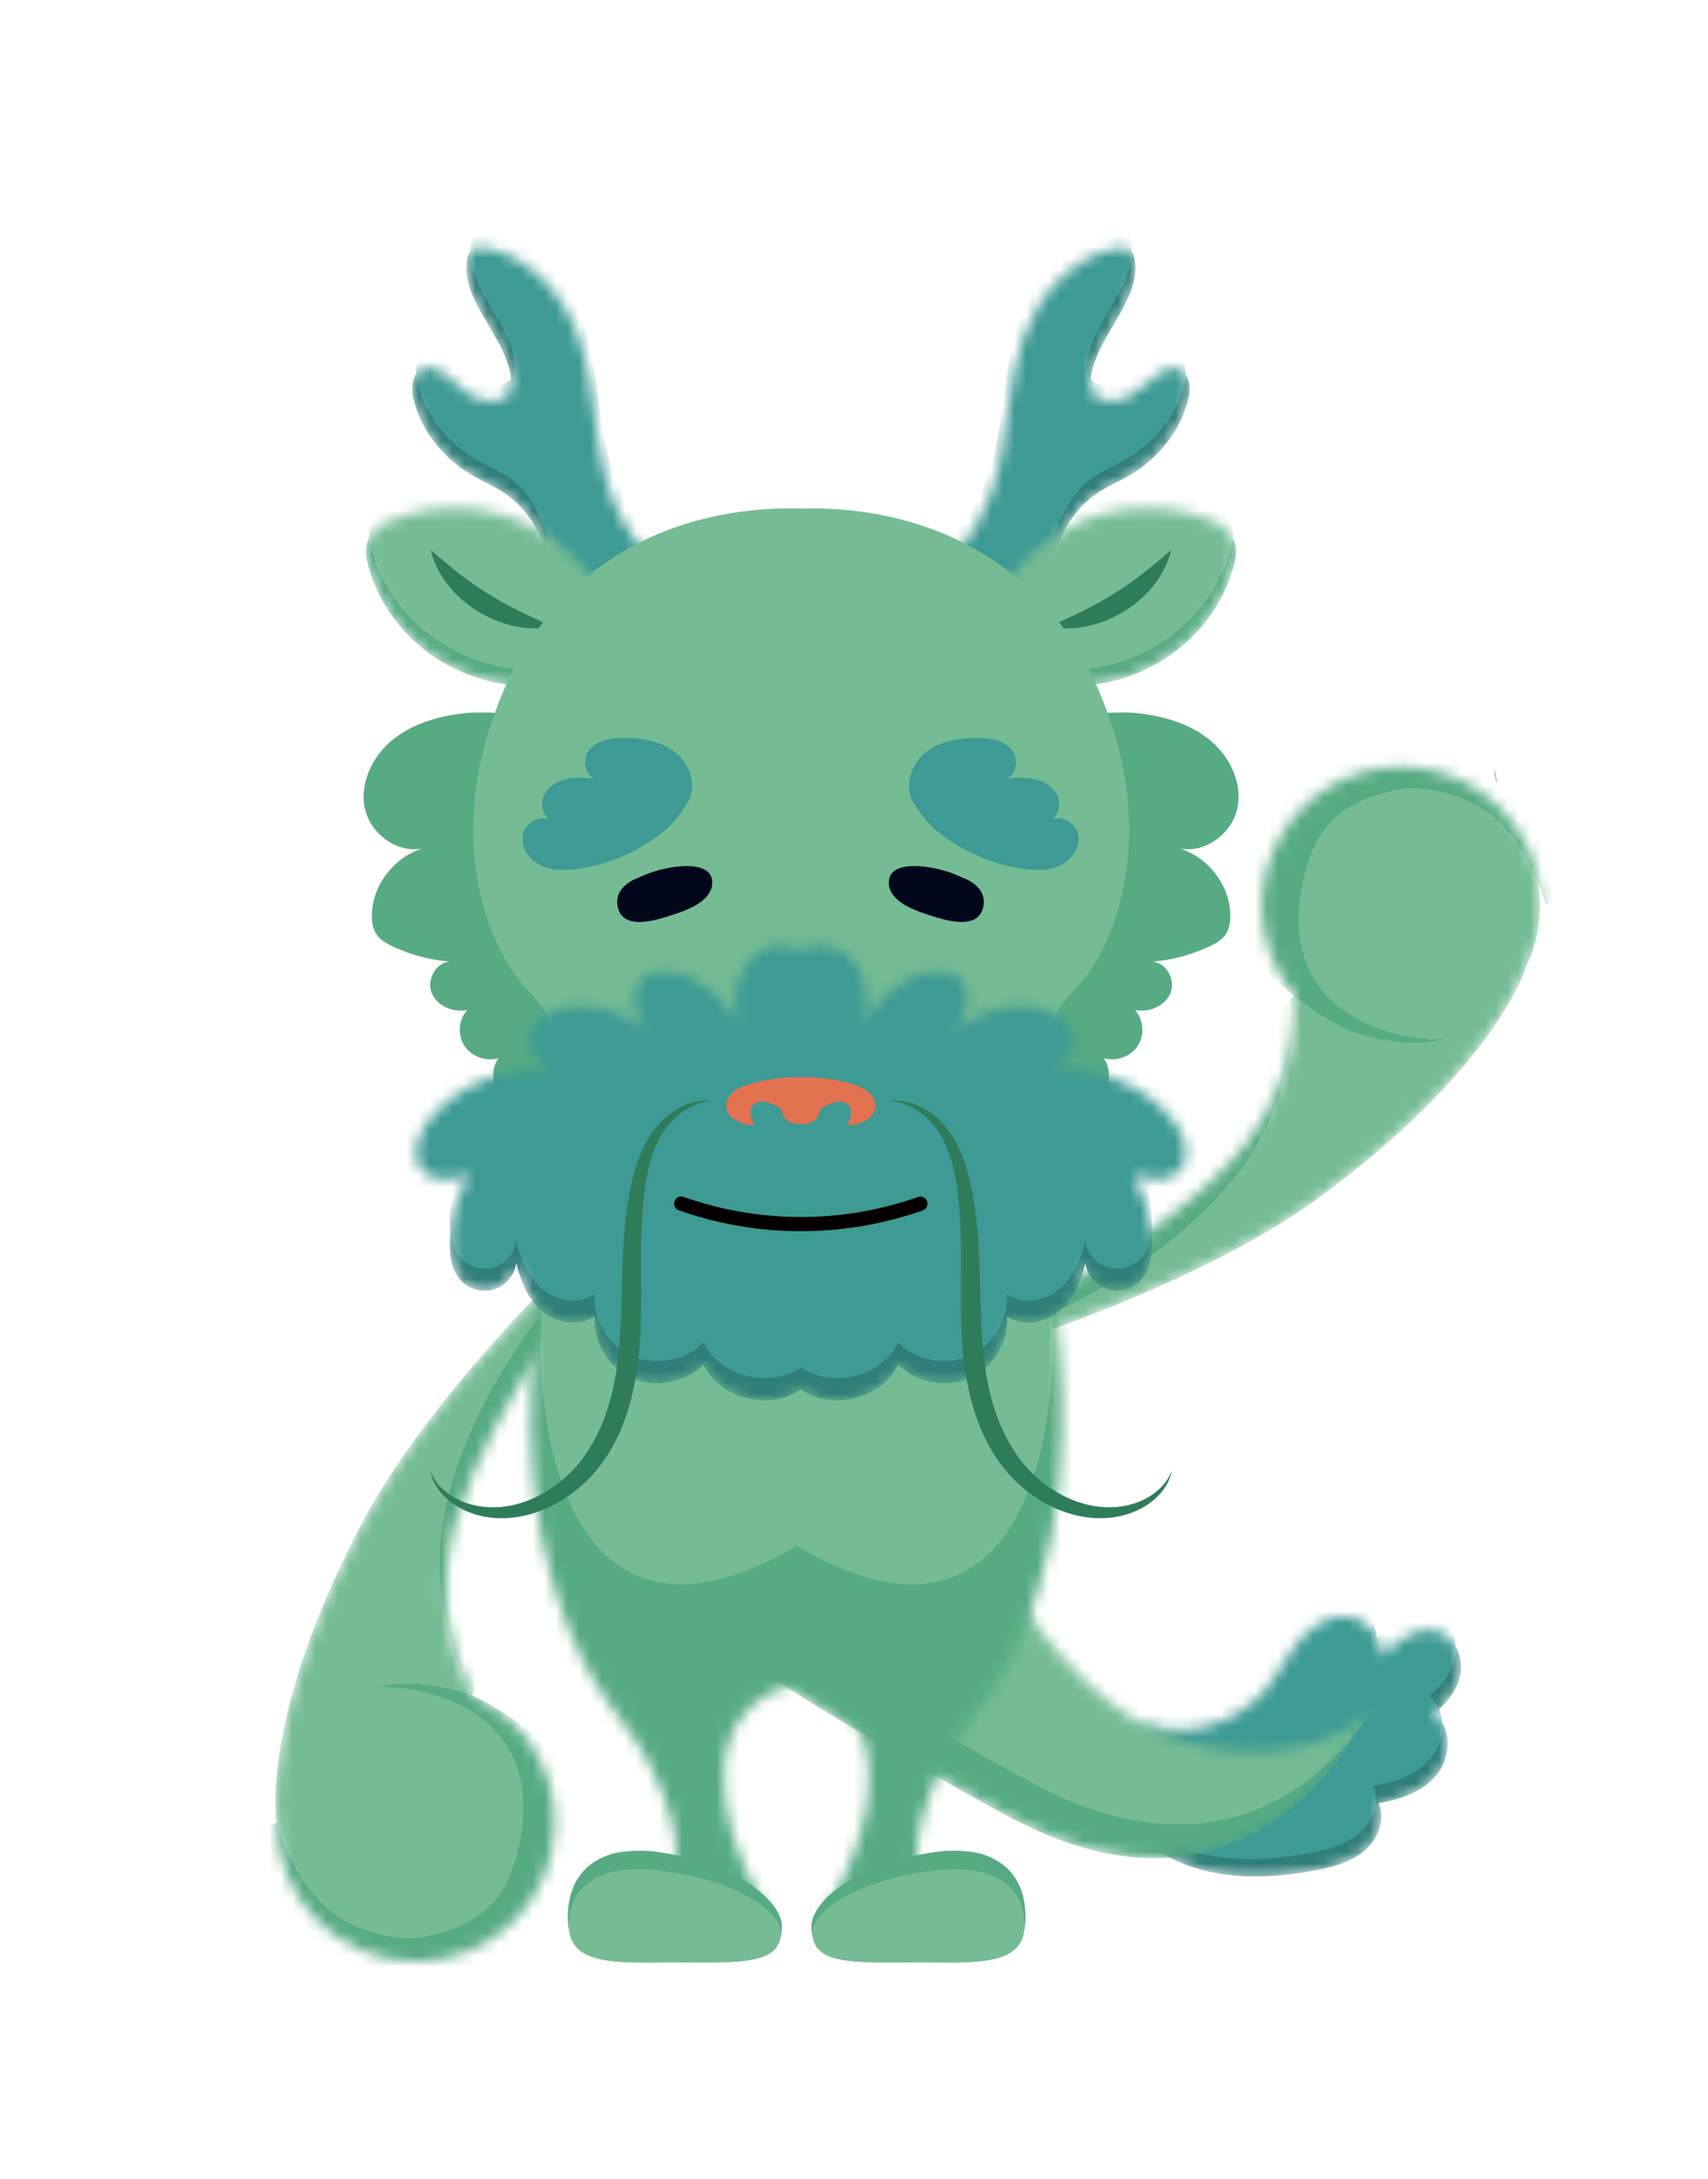 <svg xmlns="http://www.w3.org/2000/svg" width="149" height="190" fill="none"><mask id="a" width="149" height="190" x="0" y="0" maskUnits="userSpaceOnUse" style="mask-type:luminance"><path fill="#fff" d="M148.466 0H.711v190h147.755z"/></mask><g mask="url(#a)"><mask id="b" width="32" height="24" x="96" y="140" maskUnits="userSpaceOnUse" style="mask-type:luminance"><path fill="#fff" d="M113.328 143.115c-1.081 1.298-1.818 2.854-2.898 4.153-2.452 2.945-6.704 4.253-10.387 3.195-3.299 2.168-3.664 3.628-3.481 4.979.182 1.35.862 2.596 1.737 3.641 1.892 2.259 4.687 3.647 7.58 4.209 2.893.562 5.889.35 8.786-.185 1.539-.284 3.12-.688 4.322-1.689 1.203-1.001 1.91-2.753 1.268-4.18 1.935-.311 3.931-1.015 5.14-2.558 1.209-1.543 1.265-4.09-.301-5.269 1.157-.904 2.133-2.155 2.33-3.61.197-1.456-.576-3.094-1.973-3.549-1.807-.588-3.583.871-4.927 2.214.096-1.64-1.212-3.242-2.839-3.475a3.348 3.348 0 0 0-.477-.034c-1.497 0-2.903.984-3.88 2.158"/></mask><g mask="url(#b)"><path fill="#307E7A" d="M100.046 150.462c3.684 1.058 7.936-.25 10.388-3.195 1.08-1.299 1.817-2.855 2.897-4.153 1.081-1.298 2.686-2.364 4.358-2.124 1.626.233 2.935 1.835 2.839 3.475 1.344-1.343 3.12-2.802 4.927-2.214 1.397.455 2.17 2.093 1.973 3.548-.197 1.456-1.173 2.707-2.33 3.611 1.566 1.179 1.51 3.726.301 5.269-1.209 1.543-3.205 2.247-5.14 2.558.642 1.427-.065 3.18-1.268 4.18-1.202 1.001-2.783 1.405-4.322 1.689-2.897.535-5.893.747-8.786.185s-5.688-1.95-7.58-4.209c-.875-1.045-1.555-2.291-1.737-3.641-.183-1.351.182-2.811 3.48-4.979"/><path fill="#3D9A94" d="M99.59 148.95c3.683 1.058 7.934-.25 10.386-3.195 1.081-1.298 1.818-2.855 2.898-4.153 1.081-1.298 2.686-2.364 4.358-2.124 1.626.234 2.935 1.835 2.839 3.475 1.344-1.343 3.12-2.802 4.927-2.213 1.397.455 2.17 2.092 1.973 3.548-.197 1.456-1.173 2.706-2.33 3.611 1.566 1.178 1.51 3.725.301 5.268-1.209 1.543-3.205 2.248-5.14 2.559.642 1.426-.065 3.179-1.268 4.18-1.202 1-2.783 1.404-4.322 1.688-2.898.536-5.893.748-8.786.186s-5.688-1.951-7.58-4.21c-.875-1.045-1.555-2.29-1.737-3.641-.183-1.351.182-2.81 3.48-4.979"/></g><mask id="c" width="62" height="33" x="58" y="130" maskUnits="userSpaceOnUse" style="mask-type:luminance"><path fill="#fff" d="M58.902 140.376s6.245 5.535 28.809 17.882c22.564 12.346 31.931-9.509 31.931-9.509-3.974 5.393-13.766 3.69-13.766 3.69-14.333-1.987-21.57-21.997-21.57-21.997l-25.404 9.934"/></mask><g mask="url(#c)"><path fill="#57AB83" d="M84.305 130.44s7.238 20.01 21.571 21.997c0 0 9.792 1.703 13.766-3.69 0 0-9.367 21.855-31.931 9.509-22.564-12.347-28.809-17.882-28.809-17.882z"/><path fill="#75BC94" d="M86.325 127.494s7.237 20.01 21.571 21.997c0 0 9.792 1.703 13.765-3.69 0 0-9.366 21.855-31.93 9.508-22.565-12.346-28.81-17.881-28.81-17.881l25.404-9.934"/></g><mask id="d" width="23" height="31" x="81" y="21" maskUnits="userSpaceOnUse" style="mask-type:luminance"><path fill="#fff" d="M97.278 21.664c-3.954.794-6.78 4.278-8.017 7.805-1.236 3.527-1.286 7.24-2.046 10.854-.76 3.614-2.471 7.402-5.926 9.423l9.825 1.776c.732-3.059 1.651-6.398 4.402-8.362.986-.704 2.14-1.173 3.186-1.798 2.569-1.534 4.439-4.047 5.02-6.748.233-1.083-.079-2.56-1.278-2.572-.378-.004-.745.157-1.071.35-1.037.612-1.811 1.559-2.866 2.145-1.054.587-2.657.637-3.184-.322-.195-.355-.2-.78-.156-1.186.402-3.646 4.42-6.807 3.847-10.384-.052-.327-.158-.669-.44-.868-.192-.136-.433-.183-.686-.183-.202 0-.412.03-.61.07"/></mask><g mask="url(#d)"><path fill="#307E7A" d="M81.273 49.746c3.455-2.022 5.166-5.81 5.926-9.424.76-3.614.81-7.327 2.047-10.854 1.236-3.527 4.063-7.01 8.016-7.805.446-.09.95-.132 1.297.113.28.2.388.541.44.868.572 3.577-3.445 6.739-3.847 10.384-.045.407-.04.831.156 1.186.527.96 2.13.909 3.184.322 1.054-.586 1.828-1.533 2.866-2.145.325-.193.692-.354 1.07-.35 1.199.012 1.512 1.49 1.278 2.572-.581 2.7-2.451 5.215-5.02 6.748-1.046.625-2.2 1.094-3.186 1.798-2.75 1.964-3.67 5.303-4.401 8.362"/><path fill="#3D9A94" d="M80.95 48.355c3.454-2.021 5.165-5.81 5.925-9.424.76-3.613.81-7.327 2.046-10.854 1.236-3.526 4.063-7.01 8.017-7.805.445-.089.95-.131 1.296.114.282.198.388.54.44.867.573 3.577-3.445 6.739-3.847 10.385-.044.406-.039.83.156 1.186.528.959 2.13.908 3.184.322 1.055-.587 1.829-1.533 2.866-2.146.326-.192.693-.354 1.071-.35 1.199.013 1.511 1.49 1.278 2.572-.581 2.701-2.451 5.215-5.02 6.748-1.046.625-2.2 1.094-3.186 1.798-2.75 1.965-3.983 6.911-4.715 9.97"/></g><mask id="e" width="23" height="16" x="85" y="44" maskUnits="userSpaceOnUse" style="mask-type:luminance"><path fill="#fff" d="M93.756 45.754c-4.85 2.311-7.802 6.873-8.088 11.639 3.978 2.734 9.445 3.282 14.295.97 4.193-1.998 6.967-5.678 7.827-9.718.246-1.16-.355-2.38-1.432-2.91a14.183 14.183 0 0 0-6.239-1.43c-2.124 0-4.3.466-6.363 1.449"/></mask><g mask="url(#e)"><path fill="#57AB83" d="M93.76 45.756c4.192-1.999 8.847-1.86 12.602-.018 1.077.528 1.678 1.75 1.432 2.909-.86 4.04-3.634 7.72-7.827 9.719-4.85 2.311-10.317 1.763-14.295-.971.286-4.766 3.238-9.328 8.088-11.64"/><path fill="#75BC94" d="M93.47 44.34c4.194-1.999 8.848-1.86 12.603-.018 1.077.528 1.678 1.75 1.432 2.909-.86 4.04-3.634 7.72-7.827 9.719-4.85 2.311-10.317 1.763-14.295-.971.286-4.766 3.238-9.328 8.088-11.64"/><path fill="#2F7C5B" d="M102.17 47.968c-1.001 4.133-5.602 7.124-9.77 6.809a8.15 8.15 0 0 1-.845-.126c.62-.322 1.242-.57 1.863-.875 2.234-1.028 4.32-2.238 6.258-3.753.418-.32.819-.658 1.228-.99.428-.356.82-.716 1.266-1.065"/></g><mask id="f" width="24" height="31" x="35" y="21" maskUnits="userSpaceOnUse" style="mask-type:luminance"><path fill="#fff" d="M41.18 21.776c-.28.2-.388.541-.44.868-.572 3.577 3.445 6.739 3.847 10.385.045.406.04.83-.156 1.185-.527.96-2.129.909-3.184.322-1.054-.586-1.828-1.533-2.866-2.145-.325-.193-.692-.354-1.07-.35-1.2.012-1.511 1.49-1.278 2.572.581 2.7 2.451 5.215 5.02 6.748 1.046.625 2.2 1.094 3.186 1.798 2.75 1.964 3.67 5.304 4.401 8.362l9.825-1.776c-3.454-2.02-5.165-5.81-5.925-9.423-.76-3.614-.81-7.327-2.047-10.854-1.236-3.527-4.063-7.01-8.016-7.805a3.148 3.148 0 0 0-.61-.07c-.253 0-.494.047-.687.183"/></mask><g mask="url(#f)"><path fill="#307E7A" d="M58.466 49.746c-3.455-2.022-5.166-5.81-5.926-9.424-.76-3.614-.81-7.327-2.047-10.854-1.235-3.527-4.063-7.01-8.016-7.805-.446-.09-.95-.132-1.297.113-.28.2-.388.541-.44.868-.572 3.577 3.445 6.739 3.847 10.384.045.407.04.831-.156 1.186-.527.96-2.129.909-3.184.322-1.054-.586-1.828-1.533-2.866-2.145-.325-.193-.692-.354-1.07-.35-1.2.012-1.511 1.49-1.278 2.572.581 2.7 2.451 5.215 5.02 6.748 1.046.625 2.2 1.094 3.186 1.798 2.75 1.964 3.67 5.303 4.401 8.362"/><path fill="#3D9A94" d="M58.79 48.355c-3.455-2.021-5.166-5.81-5.926-9.424-.76-3.613-.81-7.327-2.046-10.854-1.236-3.526-4.063-7.01-8.017-7.805-.445-.089-.95-.131-1.296.114-.282.198-.388.54-.44.867-.573 3.577 3.445 6.739 3.846 10.385.045.406.04.83-.155 1.186-.528.959-2.13.908-3.184.322-1.055-.587-1.829-1.533-2.867-2.146-.325-.192-.692-.354-1.07-.35-1.199.013-1.511 1.49-1.278 2.572.581 2.701 2.451 5.215 5.02 6.748 1.046.625 2.2 1.094 3.186 1.798 2.75 1.965 3.983 6.911 4.715 9.97"/></g><mask id="g" width="24" height="16" x="31" y="44" maskUnits="userSpaceOnUse" style="mask-type:luminance"><path fill="#fff" d="M33.393 45.736c-1.077.528-1.678 1.75-1.432 2.909.86 4.04 3.634 7.72 7.827 9.719 4.85 2.311 10.317 1.763 14.295-.971-.286-4.766-3.238-9.328-8.088-11.639a14.779 14.779 0 0 0-6.363-1.45c-2.193 0-4.332.497-6.239 1.432"/></mask><g mask="url(#g)"><path fill="#57AB83" d="M45.995 45.755c-4.193-1.998-8.847-1.86-12.602-.018-1.077.528-1.678 1.75-1.432 2.909.86 4.04 3.634 7.72 7.827 9.719 4.85 2.311 10.317 1.763 14.295-.971-.286-4.766-3.238-9.328-8.088-11.64"/><path fill="#75BC94" d="M46.284 44.339c-4.192-1.999-8.847-1.86-12.602-.018-1.077.528-1.678 1.75-1.432 2.909.86 4.04 3.634 7.72 7.827 9.719 4.85 2.311 10.317 1.763 14.295-.971-.286-4.766-3.238-9.328-8.088-11.64"/><path fill="#2F7C5B" d="M37.574 47.967c.446.349.838.709 1.266 1.065.41.332.81.67 1.227.99 1.989 1.56 4.145 2.785 6.44 3.84.178.09.368.165.55.251.377.186.752.33 1.132.538a7.409 7.409 0 0 1-1.695.145c-3.9-.114-7.98-2.954-8.92-6.83"/></g><mask id="h" width="51" height="51" x="84" y="66" maskUnits="userSpaceOnUse" style="mask-type:luminance"><path fill="#fff" d="M111.328 73.673c-2.165 4.432-1.375 9.533 1.591 13.091.103 4.027-.889 9.342-5.367 14.298-7.483 8.284-23.126 15.525-23.126 15.525l5.586-.051s15.337-5.038 24.803-11.925c15.736-11.448 18.303-20.29 18.303-20.29 2.941-6.017.447-13.278-5.57-16.219a12.08 12.08 0 0 0-5.316-1.234c-4.487 0-8.8 2.502-10.904 6.805"/></mask><g mask="url(#h)"><path fill="#75BC94" d="M112.919 86.763c.103 4.027-.889 9.341-5.367 14.298-7.483 8.284-23.126 15.525-23.126 15.525l5.586-.051s15.337-5.038 24.803-11.925c15.736-11.448 18.303-20.29 18.303-20.29 2.941-6.017.447-13.278-5.57-16.219-6.017-2.94-13.279-.446-16.22 5.57-2.165 4.433-1.375 9.534 1.591 13.092"/><path fill="#57AB83" d="M87.951 116.109s12.266-4.037 19.908-13.658c4.155-5.23 5.164-11.661 5.061-15.688L87.918 112.27z"/><path fill="#57AB83" d="M122.386 58.98c-28.992 16.598-8.906 28.967-4.687 30.88 0 0 4.521 1.81 8.514.697-.855.239-5.072.023-8.362-2.025-4.108-2.558-5.512-6.943-3.922-12.715.979-3.553 2.856-5.945 8.116-6.983 1.73-.341 5.572.132 8.322 2.48 3.263 2.786 4.458 7.561 4.458 7.561l7.412-3.102-19.851-16.792"/></g><mask id="i" width="30" height="64" x="24" y="108" maskUnits="userSpaceOnUse" style="mask-type:luminance"><path fill="#fff" d="M48.731 111.049s-11.567 11.261-17.048 21.604c-9.112 17.195-7.536 26.266-7.536 26.266 0 6.697 5.43 12.126 12.126 12.126 6.697 0 12.127-5.429 12.127-12.126 0-4.932-2.95-9.169-7.178-11.063-1.86-3.573-3.302-8.783-1.456-15.203 3.087-10.728 13.962-24.102 13.962-24.102l-4.997 2.498"/></mask><g mask="url(#i)"><path fill="#75BC94" d="M41.203 147.856c-1.861-3.573-3.303-8.783-1.456-15.203 3.086-10.728 13.962-24.102 13.962-24.102l-4.997 2.498s-11.567 11.261-17.048 21.604c-9.112 17.195-7.536 26.266-7.536 26.266 0 6.697 5.429 12.127 12.126 12.127 6.697 0 12.126-5.43 12.126-12.127 0-4.932-2.95-9.168-7.177-11.063"/><path fill="#57AB83" d="M50.747 110.526s-9.248 9.014-11.89 21.013c-1.436 6.523.481 12.744 2.342 16.317l11.264-33.895-1.716-3.435"/><path fill="#57AB83" d="M36.662 178.757c28.916-16.729 8.773-29.007 4.545-30.901 0 0-4.529-1.789-8.516-.658.854-.242 5.072-.046 8.371 1.987 4.12 2.54 5.543 6.918 3.98 12.697-.963 3.557-2.83 5.958-8.084 7.02-1.73.349-5.573-.106-8.334-2.442-3.275-2.771-4.492-7.541-4.492-7.541l-7.398 3.136 19.928 16.702"/></g><mask id="j" width="47" height="55" x="46" y="112" maskUnits="userSpaceOnUse" style="mask-type:luminance"><path fill="#fff" d="M47.232 112.567s-2.728 13.917 1.174 26.111c3.39 10.594 6.52 10.464 9.361 17.577 2.563 6.418.353 9.53.353 9.53l8.923 1.034s-5.468-8.354-3.447-14.924c.994-3.229 4.193-4.956 5.891-4.956 1.698 0 4.898 1.727 5.891 4.956 2.02 6.57-3.446 14.924-3.446 14.924l8.922-1.034s-2.21-3.112.353-9.53c2.842-7.113 5.971-6.983 9.361-17.577 3.902-12.194 1.174-26.111 1.174-26.111h-44.51"/></mask><g mask="url(#j)"><path fill="#75BC94" d="M47.24 112.566s-2.728 13.917 1.174 26.111c3.39 10.594 6.52 10.464 9.36 17.577 2.564 6.418.354 9.53.354 9.53l8.922 1.034s-5.467-8.354-3.446-14.924c.993-3.229 4.193-4.956 5.891-4.956 1.698 0 4.897 1.727 5.89 4.956 2.022 6.57-3.446 14.924-3.446 14.924l8.923-1.034s-2.21-3.112.353-9.53c2.842-7.113 5.971-6.983 9.361-17.577 3.902-12.194 1.174-26.111 1.174-26.111H47.24"/><path fill="#57AB83" d="M69.491 172.082H40.934l-.09-59.513 6.392-.003c-1.007 16.876 4.576 32.657 22.255 22.226 17.68 10.431 23.263-5.35 22.255-22.226l6.393.003-.09 59.513H69.491"/></g><mask id="k" width="149" height="191" x="0" y="-1" maskUnits="userSpaceOnUse" style="mask-type:luminance"><path fill="#fff" d="M148.458-.001H.703v190h147.755v-190Z"/></mask><g mask="url(#k)"><path fill="#57AB83" d="M57.273 161.474c-2.154-.294-3.903.16-4.024.216-.422.195-3.67.971-3.717 5.432-.047 4.46 4.4 3.992 9.104 3.992 5.764 0 9.573.362 9.573-3.128 0-2.209-3.932-5.557-10.936-6.512"/><path fill="#75BC94" d="M57.281 163.083c-2.132-.245-3.863.133-3.984.18-.417.163-3.633.809-3.68 4.526-.046 3.717 4.356 3.327 9.014 3.327 5.705 0 9.477.302 9.477-2.606 0-1.841-3.894-4.631-10.827-5.427"/><path fill="#57AB83" d="M81.721 161.475c2.154-.294 3.903.16 4.025.216.42.195 3.67.971 3.717 5.432.047 4.46-4.4 3.992-9.105 3.992-5.763 0-9.573.362-9.573-3.128 0-2.209 3.933-5.557 10.936-6.512"/><path fill="#75BC94" d="M81.713 163.083c2.132-.245 3.863.133 3.984.18.417.163 3.633.809 3.68 4.526.046 3.717-4.356 3.327-9.013 3.327-5.706 0-9.477.302-9.477-2.606 0-1.841 3.893-4.631 10.826-5.427"/><path fill="#4EAE81" d="M130.622 68.373a3.885 3.885 0 0 1-.255-1.382l.255 1.382"/><path fill="#57AB83" d="M86.076 98.411c.76 1.107 2.28 1.51 3.622 1.306 1.341-.203 2.545-.903 3.69-1.622 1.041-.655 2.096-1.367 2.761-2.392.666-1.026.85-2.449.124-3.434 1.089.327 2.371-.136 2.985-1.08.614-.942.506-2.282-.25-3.118 1.22.245 2.634-.34 3.098-1.478.464-1.138-.344-2.662-1.587-2.742a14.39 14.39 0 0 0 4.998-1.33c.52-.247 1.043-.54 1.374-1.004.352-.493.445-1.121.438-1.724-.031-2.688-2.068-5.231-4.717-5.89 2.266.701 4.815-1.095 5.321-3.378.506-2.283-.709-4.703-2.578-6.146-1.808-1.395-4.123-2-6.416-2.218a6.44 6.44 0 0 0-.512-.028c-1.776-.03-11.367.023-12.868 4.534M53.695 98.411c-.76 1.107-2.28 1.51-3.621 1.306-1.342-.203-2.546-.903-3.69-1.622-1.042-.655-2.096-1.367-2.762-2.392-.665-1.026-.85-2.449-.124-3.434-1.089.327-2.37-.136-2.985-1.08-.614-.942-.506-2.282.25-3.118-1.22.245-2.634-.34-3.098-1.478-.464-1.138.344-2.662 1.587-2.742a14.389 14.389 0 0 1-4.998-1.33c-.52-.247-1.042-.54-1.374-1.004-.352-.493-.445-1.121-.438-1.724.031-2.688 2.068-5.231 4.717-5.89-2.265.701-4.815-1.095-5.321-3.378-.506-2.283.71-4.703 2.578-6.146 1.808-1.395 4.124-2 6.416-2.218.173-.017.338-.025.512-.028 1.776-.03 11.367.023 12.869 4.534"/><path fill="#75BC94" d="M68.597 44.455s22.638-2.96 28.937 20.646c1.2 4.5 1.347 9.253.12 13.745-.756 2.769-2.068 5.733-4.34 7.924 0 0-4.899 5.15-.333 10.629l-15.033 13.477-10.69-1.096-2.672-32.213 4.01-33.112"/><path fill="#75BC94" d="M71.187 44.455S48.55 41.495 42.251 65.1c-1.2 4.5-1.348 9.253-.12 13.745.755 2.769 2.067 5.733 4.338 7.924 0 0 4.9 5.15.334 10.629l15.033 13.477 10.69-1.096 2.672-32.213-4.01-33.112"/><path fill="#03071C" d="M83.907 76.513s2.362.703 1.842 2.68c-.52 1.977-3.46.996-4.506.66-1.047-.334-3.937-1.172-3.693-3.116.243-1.943 4.439-1.213 6.357-.224M55.76 76.513s-2.361.704-1.842 2.681c.52 1.977 3.46.996 4.507.66 1.047-.334 3.936-1.172 3.693-3.116-.243-1.943-4.44-1.213-6.357-.225"/><path fill="#3D9A94" d="M79.702 70c-.86-1.37-.263-3.3.982-4.334 1.245-1.033 2.949-1.329 4.567-1.322 1.064.004 2.233.173 2.945.965.712.791.53 2.358-.507 2.6.84-.083 1.697-.164 2.524.01.827.175 1.634.65 1.998 1.412.364.762.144 1.818-.603 2.214.938-.598 2.315.236 2.466 1.338.151 1.102-.659 2.167-1.674 2.62-1.016.454-2.182.412-3.281.242a15.535 15.535 0 0 1-6.836-2.85c-.63-.467-1.381-.984-2.581-2.895M59.969 70c.86-1.37.263-3.3-.982-4.334-1.246-1.033-2.95-1.329-4.567-1.322-1.065.004-2.233.173-2.945.965-.712.791-.53 2.358.507 2.6-.841-.083-1.698-.164-2.525.01-.827.175-1.634.65-1.998 1.412-.364.762-.143 1.818.603 2.214-.937-.598-2.314.236-2.466 1.338-.151 1.102.659 2.167 1.674 2.62 1.016.454 2.182.412 3.281.242a15.535 15.535 0 0 0 6.836-2.85c.631-.467 1.382-.984 2.582-2.895"/></g><mask id="l" width="68" height="41" x="36" y="82" maskUnits="userSpaceOnUse" style="mask-type:luminance"><path fill="#fff" d="M70.082 82.808c-.07.04-.132.088-.198.131-.066-.043-.128-.092-.198-.13-1.2-.664-2.797-.368-3.84.516-1.042.883-1.573 2.25-1.66 3.602-.068 1.072.116 2.14.403 3.18-.816-2.272-2.667-4.259-4.992-5.089-1.22-.435-2.766-.492-3.635.457-1.223 1.333-.244 3.427.762 4.926-1.839-2.082-4.876-3.061-7.61-2.454-1.47.326-3.03 1.404-2.93 2.883.077 1.136 1.091 1.96 2.02 2.638-3.968-.578-8.194 1.058-10.698 4.143-1.048 1.291-1.75 3.298-.59 4.493 1.027 1.059 2.786.75 4.063.31a11.768 11.768 0 0 0-1.709 6.157c.007 1.122.214 2.32 1 3.132.727.75 1.906 1.038 2.905.709.998-.329 1.763-1.258 1.884-2.287.368 1.581 1.026 3.172 2.285 4.219 1.26 1.047 3.234 1.382 4.566.427-.178 2.216 1.178 4.473 3.236 5.387 2.059.915 4.676.422 6.247-1.175 1.397 2.992 5.789 4.072 8.491 2.169 2.702 1.903 7.094.823 8.491-2.169 1.57 1.597 4.188 2.09 6.247 1.175 2.059-.914 3.415-3.171 3.236-5.387 1.332.955 3.307.62 4.566-.427 1.26-1.047 1.917-2.638 2.285-4.219.12 1.029.886 1.958 1.884 2.287.999.329 2.178.041 2.904-.709.787-.812.994-2.01 1.001-3.132a11.765 11.765 0 0 0-1.709-6.157c1.277.44 3.037.749 4.063-.31 1.16-1.195.458-3.202-.59-4.493-2.504-3.085-6.73-4.721-10.698-4.143.93-.678 1.943-1.502 2.02-2.638.101-1.479-1.46-2.556-2.929-2.883-2.734-.607-5.772.372-7.61 2.454 1.005-1.499 1.984-3.593.761-4.926-.869-.949-2.415-.892-3.635-.457-2.324.83-4.176 2.818-4.992 5.09.287-1.04.471-2.11.403-3.181-.087-1.352-.617-2.719-1.66-3.602a3.754 3.754 0 0 0-2.383-.878c-.508 0-1.01.114-1.457.361"/></mask><g mask="url(#l)"><path fill="#307E7A" d="M37.483 97.612c2.503-3.085 6.73-4.721 10.698-4.143-.93-.678-1.943-1.502-2.02-2.638-.101-1.479 1.46-2.556 2.929-2.883 2.734-.607 5.771.372 7.61 2.454-1.005-1.499-1.984-3.593-.762-4.927.87-.948 2.416-.891 3.636-.456 2.596.927 4.602 3.298 5.234 5.897-.417-1.29-.732-2.637-.645-3.988.087-1.352.617-2.719 1.66-3.602 1.043-.884 2.64-1.18 3.84-.517.07.039.132.088.198.132.066-.044.128-.093.198-.132 1.2-.663 2.797-.367 3.84.517 1.042.883 1.572 2.25 1.66 3.602.086 1.351-.23 2.697-.646 3.988.632-2.599 2.638-4.97 5.235-5.897 1.22-.435 2.766-.492 3.635.456 1.222 1.334.243 3.428-.762 4.927 1.839-2.082 4.876-3.061 7.61-2.454 1.47.327 3.03 1.404 2.93 2.883-.078 1.136-1.091 1.96-2.02 2.638 3.968-.578 8.194 1.058 10.697 4.143 1.049 1.291 1.75 3.298.591 4.493-1.027 1.059-2.786.75-4.063.31a11.774 11.774 0 0 1 1.709 6.157c-.008 1.122-.215 2.32-1 3.132-.727.75-1.907 1.038-2.905.709-.998-.329-1.763-1.258-1.884-2.287-.368 1.581-1.026 3.172-2.285 4.219-1.26 1.047-3.234 1.382-4.566.427.178 2.216-1.178 4.473-3.237 5.387-2.058.915-4.676.422-6.246-1.175-1.398 2.992-5.79 4.072-8.491 2.169-2.702 1.903-7.094.823-8.491-2.169-1.571 1.597-4.188 2.09-6.247 1.175-2.059-.914-3.415-3.171-3.236-5.387-1.332.955-3.307.62-4.566-.427-1.26-1.047-1.917-2.638-2.285-4.219-.121 1.029-.887 1.958-1.885 2.287-.998.329-2.178.041-2.904-.709-.786-.812-.993-2.01-1-3.132a11.768 11.768 0 0 1 1.709-6.157c-1.278.44-3.037.749-4.064-.31-1.16-1.195-.458-3.202.59-4.493"/><path fill="#3D9A94" d="M37.483 95.686c2.503-3.085 6.73-4.72 10.698-4.143-.93-.678-1.943-1.502-2.02-2.638-.101-1.479 1.46-2.556 2.929-2.883 2.734-.607 5.771.372 7.61 2.454-1.005-1.499-1.984-3.593-.762-4.926.87-.948 2.416-.892 3.636-.456 2.596.927 4.602 3.297 5.234 5.896-.417-1.29-.732-2.637-.645-3.988.087-1.351.617-2.718 1.66-3.602 1.043-.883 2.64-1.18 3.84-.517.07.04.132.088.198.132.066-.044.128-.093.198-.132 1.2-.663 2.797-.366 3.84.517 1.042.883 1.572 2.25 1.66 3.602.086 1.351-.23 2.698-.646 3.988.632-2.599 2.638-4.97 5.235-5.896 1.22-.436 2.766-.492 3.635.456 1.222 1.333.243 3.427-.762 4.926 1.839-2.082 4.876-3.06 7.61-2.454 1.47.327 3.03 1.404 2.93 2.883-.078 1.136-1.091 1.96-2.02 2.638 3.968-.578 8.194 1.058 10.697 4.143 1.049 1.291 1.75 3.298.591 4.494-1.027 1.059-2.786.749-4.063.309a11.778 11.778 0 0 1 1.709 6.158c-.008 1.121-.215 2.32-1 3.131-.727.75-1.907 1.038-2.905.709-.998-.329-1.763-1.258-1.884-2.287-.368 1.581-1.026 3.172-2.285 4.219-1.26 1.047-3.234 1.383-4.566.427.178 2.216-1.178 4.473-3.237 5.388-2.058.914-4.676.421-6.246-1.176-1.398 2.993-5.79 4.072-8.491 2.169-2.702 1.903-7.094.824-8.491-2.169-1.571 1.597-4.188 2.09-6.247 1.176-2.059-.915-3.415-3.172-3.236-5.388-1.332.956-3.307.62-4.566-.427-1.26-1.047-1.917-2.638-2.285-4.219-.121 1.029-.887 1.958-1.885 2.287-.998.329-2.178.041-2.904-.709-.786-.811-.993-2.01-1-3.131a11.771 11.771 0 0 1 1.709-6.158c-1.278.44-3.037.75-4.064-.309-1.16-1.196-.458-3.203.59-4.494"/><path fill="#3D9A94" d="M105.954 100.236c0 2.326-1.652 4.212-3.69 4.212-2.038 0-3.69-1.886-3.69-4.212 0-2.326 1.652-4.212 3.69-4.212 2.038 0 3.69 1.886 3.69 4.212M96.416 89.886c0 2.326-1.653 4.212-3.69 4.212-2.039 0-3.69-1.886-3.69-4.212 0-2.326 1.651-4.211 3.69-4.211 2.037 0 3.69 1.885 3.69 4.211M87.025 87.4c0 2.325-1.652 4.21-3.69 4.21-2.038 0-3.69-1.885-3.69-4.21 0-2.327 1.652-4.213 3.69-4.213 2.038 0 3.69 1.886 3.69 4.212M78.04 87.4c0 2.325-1.652 4.21-3.69 4.21-2.038 0-3.69-1.885-3.69-4.21 0-2.327 1.652-4.213 3.69-4.213 2.038 0 3.69 1.886 3.69 4.212M66.654 87.4c0 2.325-1.652 4.21-3.69 4.21-2.038 0-3.69-1.885-3.69-4.21 0-2.327 1.652-4.213 3.69-4.213 2.037 0 3.69 1.886 3.69 4.212"/><path fill="#3D9A94" d="M60.72 87.4c0 2.325-1.652 4.21-3.69 4.21-2.038 0-3.69-1.885-3.69-4.21 0-2.327 1.652-4.213 3.69-4.213 2.038 0 3.69 1.886 3.69 4.212M50.732 90.39c0 2.326-1.652 4.212-3.69 4.212-2.038 0-3.69-1.886-3.69-4.212 0-2.326 1.652-4.211 3.69-4.211 2.038 0 3.69 1.885 3.69 4.211M42.103 99.615c0 2.326-1.652 4.211-3.69 4.211-2.038 0-3.69-1.885-3.69-4.211 0-2.326 1.652-4.212 3.69-4.212 2.038 0 3.69 1.886 3.69 4.212"/></g><mask id="m" width="149" height="191" x="0" y="-1" maskUnits="userSpaceOnUse" style="mask-type:luminance"><path fill="#fff" d="M148.458-.001H.703v190h147.755v-190Z"/></mask><g mask="url(#m)"><path fill="#2F7C5B" d="M62.18 95.99c-2.167.147-3.958 1.745-4.837 3.654-.788 1.668-1.068 3.559-1.244 5.39-.312 3.393-.095 6.804-.195 10.21-.13 4.632-.95 9.617-4.097 13.226-1.543 1.736-3.573 3.076-5.837 3.64-1.477.368-3.056.384-4.517-.06-1.293-.396-2.516-1.166-3.284-2.29a4.134 4.134 0 0 1-.65-1.531l.083.189.04.094.02.047.025.045.096.179.048.09.056.085.11.169c1.045 1.461 2.852 2.208 4.605 2.298 3.128.155 6.083-1.593 8.013-3.966 4.585-5.954 3.18-13.918 3.94-20.928.054-.53.13-1.138.216-1.664.318-1.95.781-3.923 1.81-5.637 1.14-1.93 3.28-3.484 5.598-3.24M77.574 95.99c2.319-.244 4.458 1.309 5.599 3.24 1.028 1.713 1.491 3.687 1.809 5.637.086.528.16 1.131.216 1.664.76 7.004-.644 14.98 3.94 20.928 1.618 1.982 3.908 3.512 6.468 3.89 2.23.343 4.783-.325 6.15-2.222l.166-.254.048-.09.096-.18c.026-.042.065-.137.086-.185l.082-.189a4.153 4.153 0 0 1-.649 1.531c-.769 1.124-1.992 1.893-3.285 2.29-1.46.443-3.04.428-4.517.06-2.264-.564-4.294-1.904-5.837-3.64-3.146-3.609-3.966-8.593-4.097-13.226-.1-3.406.117-6.817-.195-10.21-.176-1.831-.456-3.722-1.243-5.39-.88-1.91-2.67-3.508-4.837-3.654"/><path fill="#E37251" d="M63.622 95.586c.325-.475.877-.74 1.418-.936a9.793 9.793 0 0 1 1.755-.454c.798-.168 1.877-.271 3.068-.271s2.27.103 3.068.271a9.794 9.794 0 0 1 1.755.454c.542.195 1.093.46 1.418.936.353.516.351 1.277-.076 1.733a2.115 2.115 0 0 1-.527.38c-.482.27-1.037.494-1.577.375.25-.5.498-1.117.195-1.588-.214-.333-.65-.465-1.044-.425-.393.04-.756.223-1.108.404-.134.07-.272.142-.368.259-.115.14-.155.443-.239.605-.167.325-.507.527-.864.617 0 0-.119.031-.18.037-.128.02-.256.028-.385.028h-.135a2.62 2.62 0 0 1-.385-.028 1.653 1.653 0 0 1-.18-.037c-.358-.09-.697-.292-.865-.617-.083-.162-.123-.465-.238-.605-.096-.117-.234-.19-.369-.259-.352-.181-.714-.364-1.108-.404-.393-.04-.83.092-1.044.425-.303.47-.055 1.088.196 1.588-.54.12-1.095-.105-1.578-.374a2.115 2.115 0 0 1-.527-.381c-.427-.456-.428-1.217-.076-1.733"/><path fill="#040000" d="M69.875 107.358c-3.636 0-7.219-.613-10.648-1.821a.62.62 0 0 1 .412-1.17 30.716 30.716 0 0 0 10.236 1.751c3.495 0 6.94-.589 10.236-1.751a.621.621 0 0 1 .412 1.17 31.972 31.972 0 0 1-10.648 1.821"/></g></g></svg>